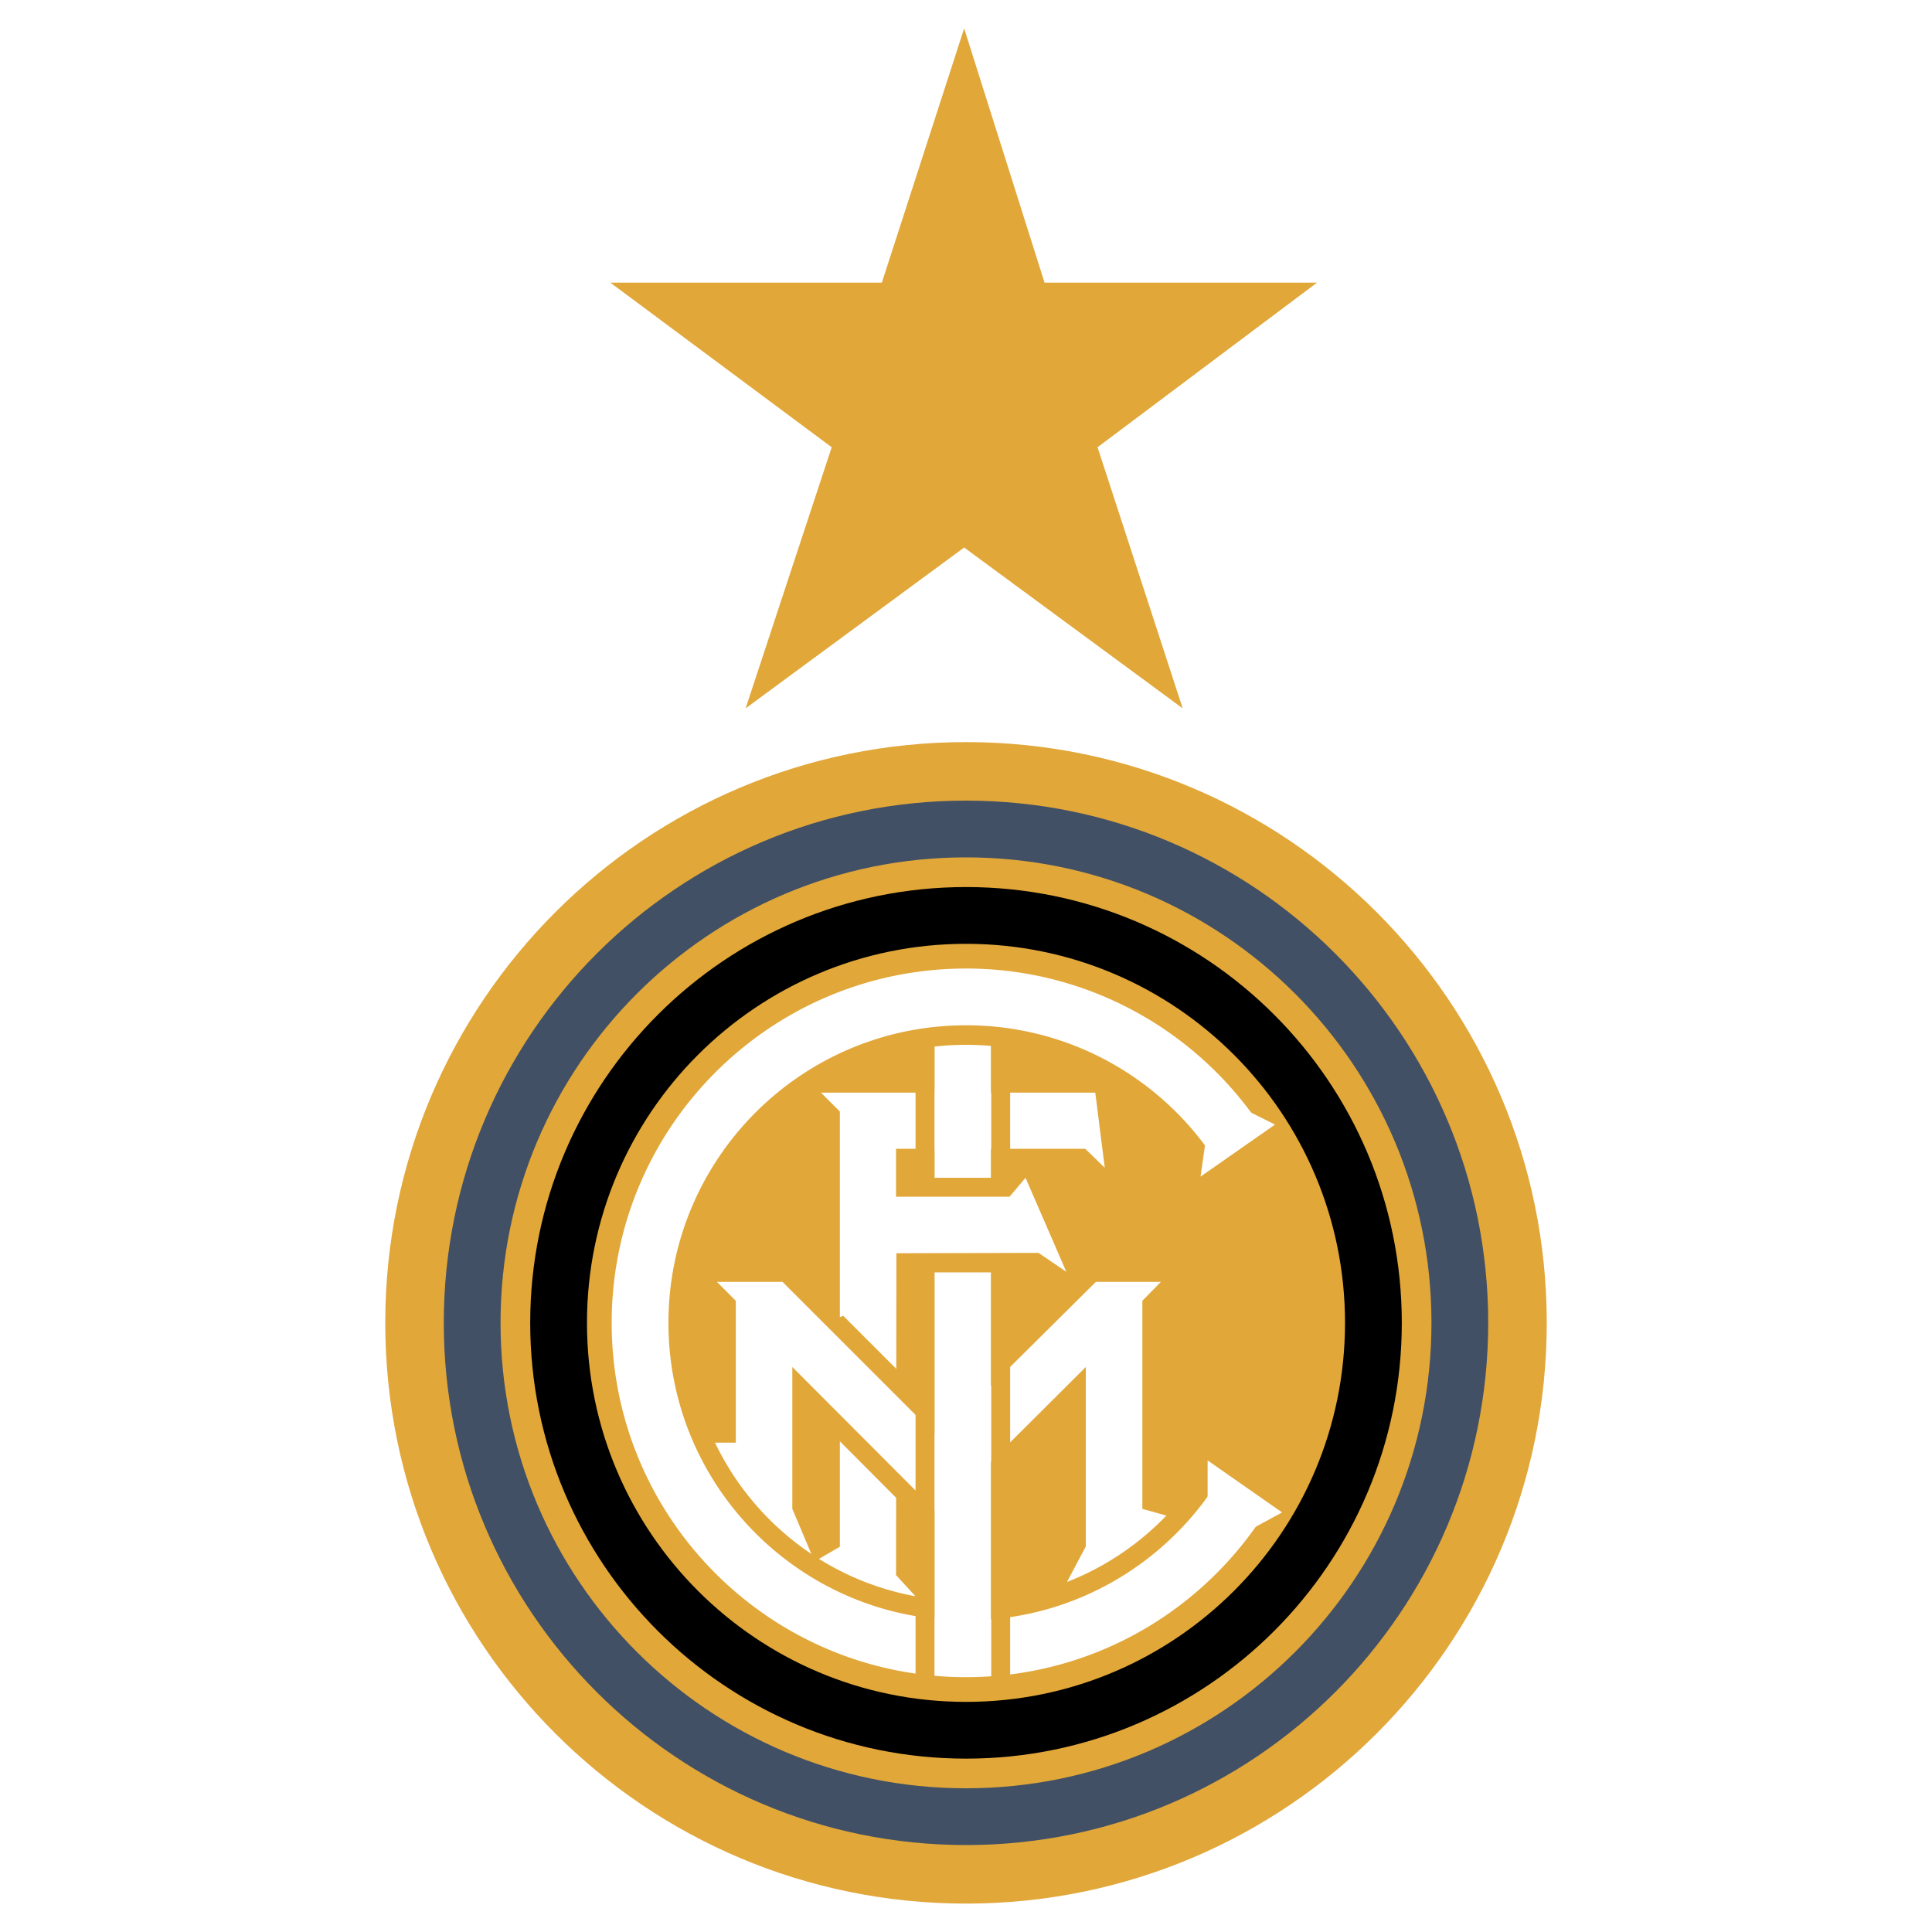 <svg xmlns="http://www.w3.org/2000/svg" width="2500" height="2500" viewBox="0 0 192.756 192.756"><path fill-rule="evenodd" clip-rule="evenodd" fill="#fff" d="M0 0h192.756v192.756H0V0z"/><path d="M96.378 189.922c31.999 0 57.942-25.941 57.942-57.941s-25.943-57.942-57.942-57.942c-32 0-57.941 25.942-57.941 57.942s25.941 57.941 57.941 57.941z" fill-rule="evenodd" clip-rule="evenodd" fill="#e1a739"/><path d="M96.378 178.418c12.823 0 24.435-5.197 32.837-13.602 8.404-8.402 13.602-20.014 13.602-32.836 0-12.824-5.197-24.434-13.602-32.838-8.402-8.403-20.014-13.601-32.837-13.601-12.824 0-24.434 5.198-32.837 13.601-8.403 8.404-13.602 20.014-13.602 32.838 0 25.647 20.792 46.438 46.439 46.438zm0 5.664c-28.774 0-52.102-23.328-52.102-52.102 0-14.387 5.832-27.412 15.261-36.841 9.428-9.429 22.454-15.261 36.841-15.261 14.388 0 27.413 5.832 36.841 15.261 9.428 9.429 15.26 22.455 15.26 36.841s-5.832 27.412-15.26 36.84c-9.428 9.43-22.453 15.262-36.841 15.262z" fill="#425065"/><path d="M96.378 169.797c10.442 0 19.897-4.234 26.739-11.076 6.844-6.844 11.076-16.299 11.076-26.74 0-10.443-4.232-19.898-11.076-26.74-6.842-6.844-16.297-11.076-26.739-11.076-10.443 0-19.897 4.232-26.74 11.076-6.843 6.842-11.076 16.297-11.076 26.74 0 20.884 16.931 37.816 37.816 37.816zm0 5.662c-24.012 0-43.479-19.467-43.479-43.479 0-12.006 4.867-22.877 12.736-30.744 7.868-7.868 18.738-12.735 30.744-12.735 12.007 0 22.876 4.867 30.745 12.735 7.867 7.867 12.734 18.738 12.734 30.744s-4.867 22.875-12.734 30.744c-7.87 7.868-18.739 12.735-30.746 12.735z"/><path d="M120.656 114.883a29.807 29.807 0 0 0-10.619-9.275 29.575 29.575 0 0 0-13.659-3.314c-8.198 0-15.62 3.324-20.992 8.695s-8.695 12.793-8.695 20.992c0 16.395 13.292 29.686 29.687 29.686 5.032 0 9.769-1.248 13.917-3.455a29.845 29.845 0 0 0 10.703-9.631l4.689 3.162a35.509 35.509 0 0 1-12.738 11.469 35.199 35.199 0 0 1-16.571 4.119c-19.523 0-35.35-15.826-35.35-35.35 0-9.762 3.957-18.6 10.354-24.996 6.396-6.396 15.234-10.354 24.996-10.354a35.195 35.195 0 0 1 16.249 3.955 35.507 35.507 0 0 1 12.652 11.045l-4.623 3.252z" fill="#fff"/><path fill-rule="evenodd" clip-rule="evenodd" fill="#fff" d="M120.484 145.705l7.432 5.191-2.83 1.534-4.602-2.832v-3.893zM119.777 117.391l7.432-5.192-2.596-1.297-4.365 3.186-.471 3.303zM89.433 125.035l14.18-.035 2.774 1.887-4.071-9.379-1.593 1.888H89.398v-4.779h18.875l1.948 1.889-.944-7.492H81.906l1.888 1.888v43.414l-2.537 1.475 2.596 1.83 7.491 2.359v-.709l-1.946-2.123.035-32.113zM116.945 151.367s-7.02 5.959-10.678 6.844l2.064-3.895 8.614-2.949z"/><path d="M93.645 149.127l-3.222 1.326-8.931-8.967-.553-1.318-.036-7.551 3.223-1.342 9.52 9.52v8.332h-.001zm-3.775-4.563v-2.207l-5.169-5.17.01 2.197 5.159 5.18z" fill="#e1a739"/><path d="M109.336 127.891h6.488l-1.852 1.887v20.764l2.973.826s-7.02 5.959-10.678 6.844l2.064-3.895v-17.932l-14.687 14.629-14.594-14.629v14.156l1.97 4.662s-4.778-2.006-9.969-11.268h2.359v-14.158l-1.887-1.887h6.547l15.573 15.572 15.693-15.571z" fill-rule="evenodd" clip-rule="evenodd" fill="#fff"/><path fill-rule="evenodd" clip-rule="evenodd" fill="#fff" d="M98.871 166.586v-39.639h-5.639v39.639h5.639z"/><path fill="#e1a739" d="M98.895 167.52v-40.549h1.888v40.549h-1.888zM91.344 167.52v-40.549h1.888v40.549h-1.888z"/><path fill-rule="evenodd" clip-rule="evenodd" fill="#fff" d="M98.871 117.508v-14.156h-5.639v14.156h5.639z"/><path fill="#e1a739" d="M98.895 117.496v-14.121h1.888v14.121h-1.888zM91.344 117.496v-14.121h1.888v14.121h-1.888z"/><path d="M115.992 112.367c-5.02-5.02-11.955-8.125-19.614-8.125s-14.594 3.105-19.613 8.125-8.125 11.953-8.125 19.613a27.626 27.626 0 0 0 6.749 18.137c4.263 4.93 10.235 8.342 16.994 9.316l-.266 1.865c-7.219-1.039-13.598-4.684-18.151-9.949a29.508 29.508 0 0 1-7.212-19.369c0-8.182 3.316-15.588 8.677-20.949 5.361-5.359 12.768-8.676 20.948-8.676 8.181 0 15.587 3.316 20.948 8.676l-1.335 1.336zM99.518 159.543a27.535 27.535 0 0 0 10.076-3.166 27.89 27.89 0 0 0 8.189-6.75l1.453 1.195a29.778 29.778 0 0 1-8.742 7.207 29.446 29.446 0 0 1-10.771 3.387l-.205-1.873z" fill="#e1a739"/><path fill-rule="evenodd" clip-rule="evenodd" fill="#e1a739" d="M104.215 28.2h27.183l-21.896 16.422 8.494 26.049-21.803-16.045-21.802 16.045 8.588-26.049L60.894 28.2h27.087l8.212-25.366 8.022 25.366z"/></svg>